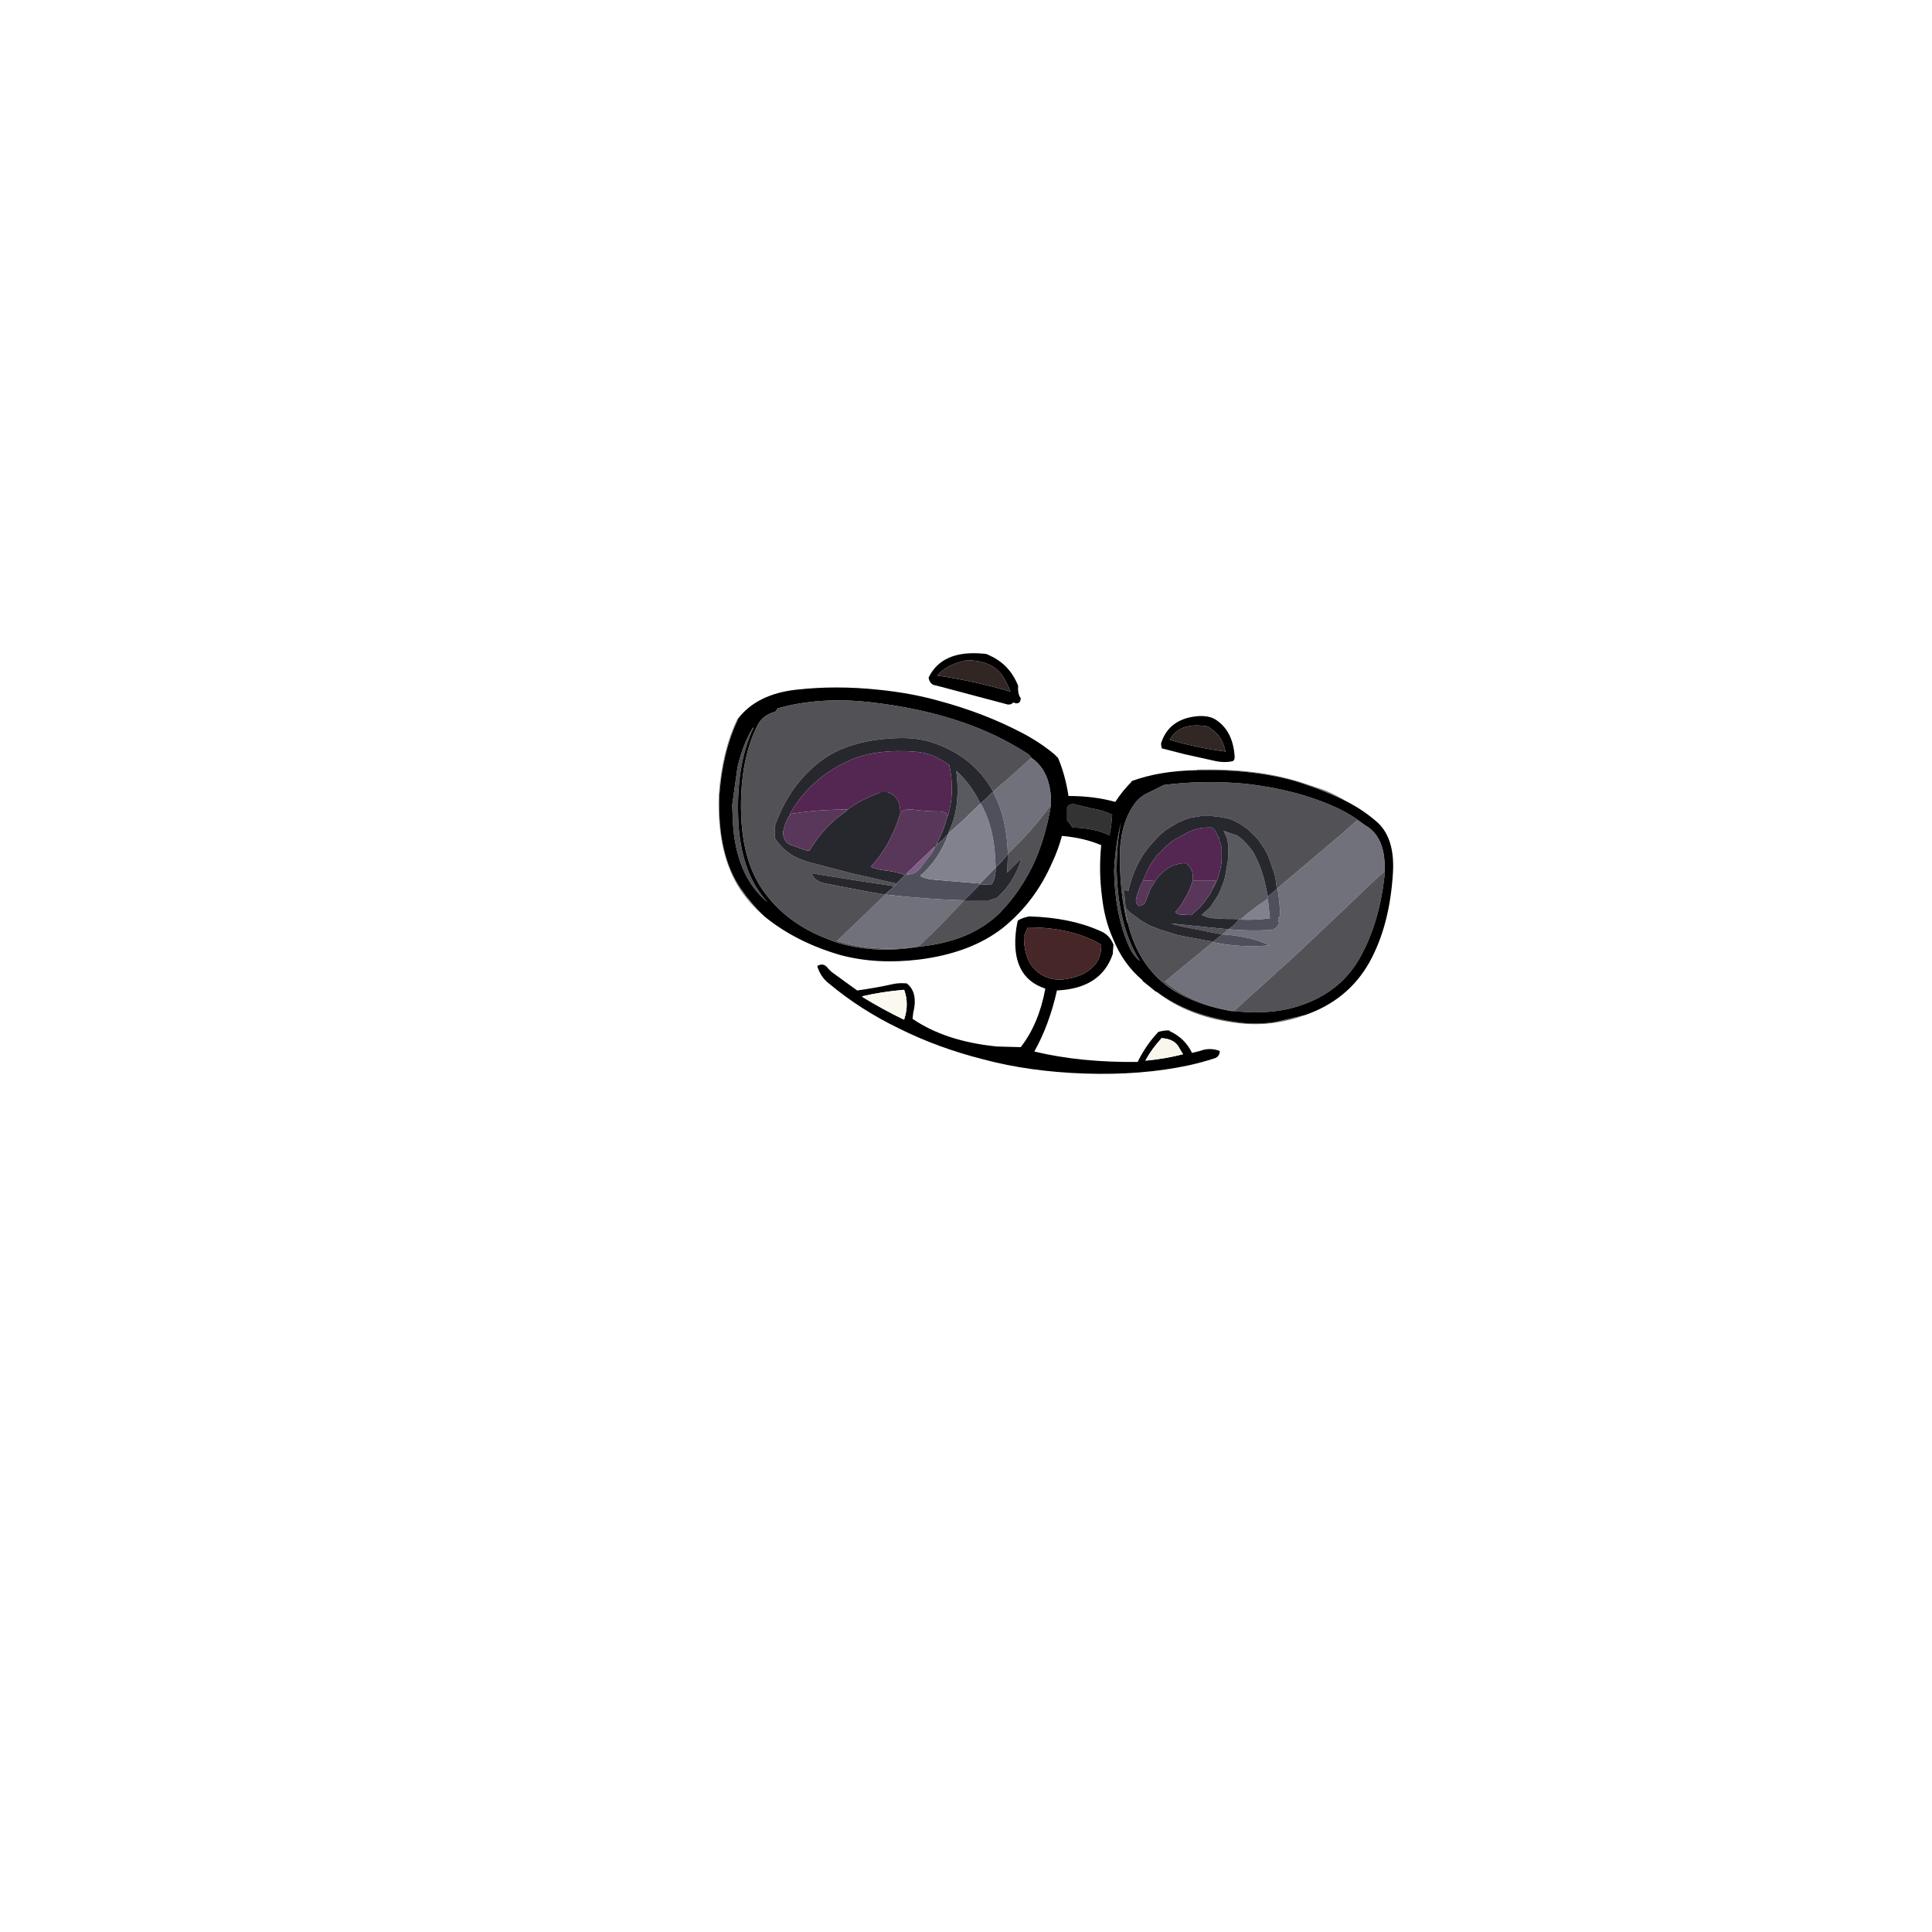 <svg xmlns="http://www.w3.org/2000/svg" xmlns:xlink="http://www.w3.org/1999/xlink" width="3000" height="3000" preserveAspectRatio="none"><defs><g id="a"><path d="M1408 1527q-12-1-21 1-27 6-56 10l-40-29-5-5q-7-10-17-4 5 17 18 27 49 41 109 70 60 30 131 48 71 19 157 22 89 3 163-13 22-5 40-11 7-3 7-11-15-6-31 0l-12 3q-11-23-35-34v-1q-9 0-16 2h-1q-19 20-32 46v1q-89 1-160-16h-1q23-41 35-94v-1q69-3 87-57v-2l1-12q-6-16-22-22-45-20-108-22h-1q-10 2-17 6l-1 2-2 11q-10 75 45 93v1q-10 54-38 90l-37-1q-80-8-131-43l1-9q8-32-10-46m-69 21v-1q30-7 64-10h1q8 22 0 46h-1q-33-16-64-35m257-108h1q68 0 113 27v1q0 24-17 37-12 10-31 14-25 6-44-5-28-16-28-60l6-14m207 173v-1q21 1 28 15l6 10q-27 7-58 10v-1q10-18 24-33m0-459v3l1 5 35 9 45 10q16 4 30 1 4-2 3-9-3-39-30-56-10-6-27-5-45 4-57 42m14-5v-1q14-25 51-21 8 0 13 5 17 11 22 35-45-6-86-18m-174 28-6-6q-23-19-50-33-59-31-130-50-43-12-93-17-66-7-128 0-61 7-90 45v1q-24 50-29 119-3 92 34 145 16 23 36 42 49 40 118 60 56 15 122 7 80-10 130-49 50-40 77-102 9-19 15-41 34 3 60 14h1q-4 40 1 79 4 37 17 66 16 40 46 65v1l21 17h1q51 38 130 48 28 3 54-1l47-11q66-23 99-81 32-57 37-140 3-52-23-77-21-19-48-33-34-17-74-30-68-21-159-19h-1q-58 1-101 17v1q-14 14-25 31h-1q-32-9-72-9v-1q-5-32-16-58m-51-9q6 3 10 9 31 22 30 72v1q-8 48-25 87-21 46-54 80-45 45-126 53-58 10-111-2-17-4-31-10-66-25-102-78t-32-147q3-64 26-108 8-15 27-20l3-4v-1q64-18 141-10 82 9 148 32 52 18 96 46m193 62 22-11q61-8 127-2 80 9 141 37 24 11 44 27 33 18 31 71v7q-9 81-43 136-35 55-108 72-38 8-82 3h-5q-51-9-88-31-56-35-73-107h-1q-12-49-11-112 3-48 26-76 8-9 20-14m-128 25v-1q4-8 16-4l21 5q19 3 33 10-1 17-4 31v1q-23-11-57-12h-1q-3-6-8-11v-19m84 21q-7 32-7 76 2 86 36 140-11-8-18-25-21-49-22-115 2-41 11-76m-572-146h1q-29 62-23 154 6 75 45 117-49-40-54-124l-1-27 8-57v-1q8-35 24-62Z"/><path fill="#F9F6ED" d="M1803 1612v1q-14 15-24 33v1q31-3 58-10l-6-10q-7-14-28-15Z"/><path fill="#462626" d="M1597 1440h-1l-6 14q0 44 28 60 19 11 44 5 19-4 31-14 17-13 17-37v-1q-45-27-113-27Z"/><path fill="#FBF8EF" d="M1339 1547v1q31 19 64 35h1q8-24 0-46h-1q-34 3-64 10Z"/><path d="M1442 1052v1q2 9 9 11h1l113 30h1q5 0 7-3h1q10 4 11-6v-1q-5-6-4-19-13-33-44-47-5-3-10-3-64-6-85 37m14-3v-1q16-17 43-22v-1q44 0 60 28 6 10 10 21-53-16-113-25Z"/><path fill="#312624" d="M1456 1048v1q60 9 113 25-4-11-10-21-16-28-60-28v1q-27 5-43 22Z"/><path fill="#312725" d="M1817 1148v1q41 12 86 18-5-24-22-35-5-5-13-5-37-4-51 21Z"/><path fill-opacity=".6" d="M1980 1587q-26 4-54 1-79-10-130-48 50 40 129 49 29 3 55-1t47-12l-47 11Z"/><path fill-opacity=".4" d="M1146 1116h-1q-24 50-29 118-3 92 33 147 16 24 38 42-20-19-36-42-37-53-34-145 5-69 29-119v-1Z"/><path fill-opacity=".5" d="M1859 1195v1q91-2 159 19 40 13 74 30-16-10-35-18l-39-13q-67-21-159-19Z"/><path fill="#242429" fill-opacity=".8" d="M1170 1130h-1q-16 27-24 62v1l-8 57 1 27q5 84 54 124-39-42-45-117-6-92 23-154Z"/><path fill="#1F1F24" fill-opacity=".8" d="M1734 1352q0-44 7-76-9 35-11 76 1 66 22 115 7 17 18 25-34-54-36-140Z"/><path fill-opacity=".8" d="M1657 1254v20q5 5 8 11h1q34 1 57 12v-1q3-14 4-31-14-7-33-10l-21-5q-12-4-16 4Z"/><path fill="#26262C" fill-opacity=".8" d="M1917 1569v1q44 5 82-3 73-17 108-72 34-55 43-136v-6q-24 21-47 44l-92 87-94 85m-36-302 16 2 14 3 14 7 13 9 8 8 8 8 8 12q6 9 9 18l7 20q3 10 4 21l1 5h1v-1l97-82 26-23 11 7h1q-20-16-44-27-61-28-141-37-66-6-127 2l-22 11q-12 5-20 14-23 28-26 76-1 63 11 112h1v-1l-4-21h1l-2-20v-7l2-1h1l1 1h1l1 1q3-14 8-27 11-29 33-52 8-9 17-16l18-11 11-5 9-3 18-3h15m-481-121q29 0 51 8 62 22 91 75 30-25 59-52h1q-4-6-10-9-44-28-96-46-66-23-148-32-77-8-141 10v1l-3 4q-19 5-27 20-23 44-26 108-4 94 32 147t102 78q14 6 31 10 53 12 111 2h-1q-70 9-126-9l74-71v-1l-24-4-68-13q-17-3-22-16l62 10 66 10 4-3v-1l-70-16-65-17q-37-10-54-38v-18q23-66 75-104 46-32 122-33Z"/><path fill="#26262D" fill-opacity=".8" d="M1898 1451h1v-1l8-6v-1l-89-9 19 5 10 2 10 2 10 2 10 2 11 2 10 2Z"/><path fill="#4E4E5B" fill-opacity=".8" d="M1899 1451h1q42 3 72 17h-1q-46 4-87-5h-1l-74 61q40 34 103 46h5v-1l94-85 92-87q23-23 47-44v-1q2-53-31-71h-1l-11-7-26 23-97 82v2q3 19 4 40v1q-5 4-2 11v1q-3 7-11 10h-1q-34 2-66-1h-1v1l-8 6v1m-473 19h1v-1q36-34 69-70h1v-1h-1q-63-2-121-9h-1v1l-74 71q56 18 126 9m176-293h-1q-29 27-59 52v1q21 38 23 95v1q35-33 64-72l2-3 1-1v-1q1-50-30-72Z"/><path fill="#4F4F5C" d="M1900 1451h-2l-14 11v1q41 9 87 5h1q-30-14-72-17Z"/><path fill="#81818E" d="M1927 1427v1q24 1 44-2h1l-3-28v-1h-1v-1q-20 13-41 31Z"/><path fill="#50505C" d="M1927 1428h-1q-3-2-8-1l1 1h4l-1 2q-6 7-14 13 32 3 66 1h1q8-3 11-10v-1q-3-7 2-11v-1q-1-21-4-40v-1h-1l-14 12v6l3 28h-1q-20 3-44 2Z"/><path fill="#27272D" fill-opacity=".8" d="M1748 1410h-1l4 21v1q17 72 73 107 37 22 88 31-63-12-103-46l74-61h1v-1l-8-1-16-3-16-3-15-3-13-4-16-5-15-6-14-8-12-9q-6-4-11-10Z"/><path fill="#595960" d="M1937 1312q-7-9-17-15l-12-4-8-3 5 11 2 9v24l-4 24q-2 10-6 19-3 9-8 17l-10 15-9 8-4 4 3 1q9 4 18 4l17 1h14q5-1 8 1h1v-1q21-18 41-31v1h1v-4l-4-18q-5-25-17-48-4-8-11-15m-452-115v1q7 56-12 94v2q25-22 49-46h1v-1h-1q-14-29-37-50Z"/><path fill="#27272E" d="m1897 1269-16-2h-15l-18 3-9 3-11 5-18 11q-9 7-17 16-22 23-33 52-5 13-8 27l-1-1h-1l-1-1h-1l-2 1v7l2 20q5 6 11 10l12 9 14 8 15 6 16 5 13 4 15 3 16 3 16 3 8 1 14-11-10-2-11-2-10-2-10-2-10-2-10-2-19-5 89 9h1q8-6 14-13l1-2h-4l-1-1h-14l-17-1q-9 0-18-4l-3-1 4-4 9-8 10-15q5-8 8-17 4-9 6-19l4-24v-24l-2-9-5-11 8 3 12 4q10 6 17 15 7 7 11 15 12 23 17 48l4 18v-1l14-12-1-5q-1-11-4-21l-7-20q-3-9-9-18l-8-12-8-8-8-8-13-9-14-7-14-3m-23 16h8l5 5 3 6 3 5 1 6 2 5 1 6v18q-1 12-5 24-3 11-9 20-3 8-9 15-5 8-12 15l-12 11-18-1q-3 0-5-2l-2-2q7-7 12-16l7-12q5-10 8-21v-10q-1-6-4-10-3-5-8-7-10 1-19 4-8 4-15 10t-12 14l-8 13-6 16q-1 4-4 7l-4 2-4 1v-1q-5-3-4-9l1-5 4-12 6-13 6-14 7-13 8-11 10-10q4-5 10-9 5-5 11-8l13-7q8-5 16-7 9-3 18-3m-336 89-17-1v1l-24 24v1h38q5-3 11-4h1q27-23 39-61v-1l-22 22v1l1-28v-1h-1q-8 11-18 20v2q0 16-7 25h-1m-119-207q17 1 31 7 13 6 24 14 9 41-2 79h-1v1q-6 23-16 41v2q9-6 16-15h1v-1h1v-3q19-38 12-94v-1q23 21 37 50h1q10-8 18-17h1v-1q-29-53-91-75-22-8-51-8-76 1-122 33-52 38-75 104v18q17 28 54 38l65 17 70 16 13-13h1q-12-5-28-7-14-1-26-6 31-33 46-83v-2q0-25-20-31h-12v1q-29 10-51 27v1q-36 24-58 62l-7-1-19-7q-15-4-15-21 3-16 11-27v-2q33-57 96-84 40-16 96-12Z"/><path fill="#59375A" d="M1852 1367q-3 11-8 21l-7 12q-5 9-12 16l2 2q2 2 5 2l18 1 12-11q7-7 12-15 6-7 9-15v-1l5-12h-36m-537-108v-1l1-1q-47 0-89 7v1q-8 11-11 27 0 17 15 21l19 7 7 1q22-38 58-62m156 8-1-3q-2-3-10-4-22 0-44-3-13-1-18 5v1q-15 50-46 83 12 5 26 6 16 2 28 7l1-1h1v-2l43-41h1v-1q2 0 3-2v-3q10-18 16-41v-1Z"/><path fill="#583759" d="m1794 1368-19-1-6 13-4 12-1 5q-1 6 4 9v1l4-1 4-2q3-3 4-7l6-16 8-13Z"/><path fill="#532752" d="M1882 1285h-8q-9 0-18 3-8 2-16 7l-13 7q-6 3-11 8-6 4-10 9l-10 10-8 11-7 13-6 14 19 1q5-8 12-14t15-10q9-3 19-4 5 2 8 7 3 4 4 10v10h36l-5 12v1q6-9 9-20 4-12 5-24v-18l-1-6-2-5-1-6-3-5-3-6-5-5m-432-111q-14-6-31-7-56-4-96 12-63 27-96 84v1q42-7 89-7l-1 1q22-17 51-27v-1h12q20 6 20 31v1q5-6 18-5 22 3 44 3 8 1 10 4l1 3h1q11-38 2-79-11-8-24-14Z"/><path fill="#27272E" d="M1388 1377v-1l-66-10-62-10q5 13 22 16l68 13 24 4h1v-1l13-11Z"/><path fill="#7F5F87" d="M1452 1315h-1l-43 41v2q13 0 21-10l12-16q7-7 11-17Z"/><path fill="#26262C" fill-opacity=".8" d="M1586 1333v1q-12 38-39 61h-1q-6 1-11 4h-39q-33 36-69 70v1q81-8 126-53 33-34 54-80 17-39 25-87l-1 1-2 3q-29 39-64 72v2l-1 28v-1l22-22Z"/><path fill="#50505D" d="M1472 1297v-1h-1q-7 9-16 15v1q-1 2-3 2v1q-4 10-11 17l-12 16q-8 10-21 10h-1l-1 1h-1l-13 13v1l-4 3v1l-13 11v1q58 7 121 9h1l24-24v-1l17 1h1q7-9 7-25v-1h-1l-23 24-36-3-35-3q-14-1-22-6 28-24 43-63Z"/><path fill="#82828F" d="M1523 1248h-1q-24 24-49 46v1h-1v2q-15 39-43 63 8 5 22 6l35 3 36 3 23-24h1v-2q-1-60-23-98Z"/><path fill="#50505D" d="M1542 1230h-1q-8 9-18 17v1q22 38 23 98v1q10-9 18-20h1v-2q-2-57-23-95Z"/></g></defs><use xlink:href="#a"/></svg>